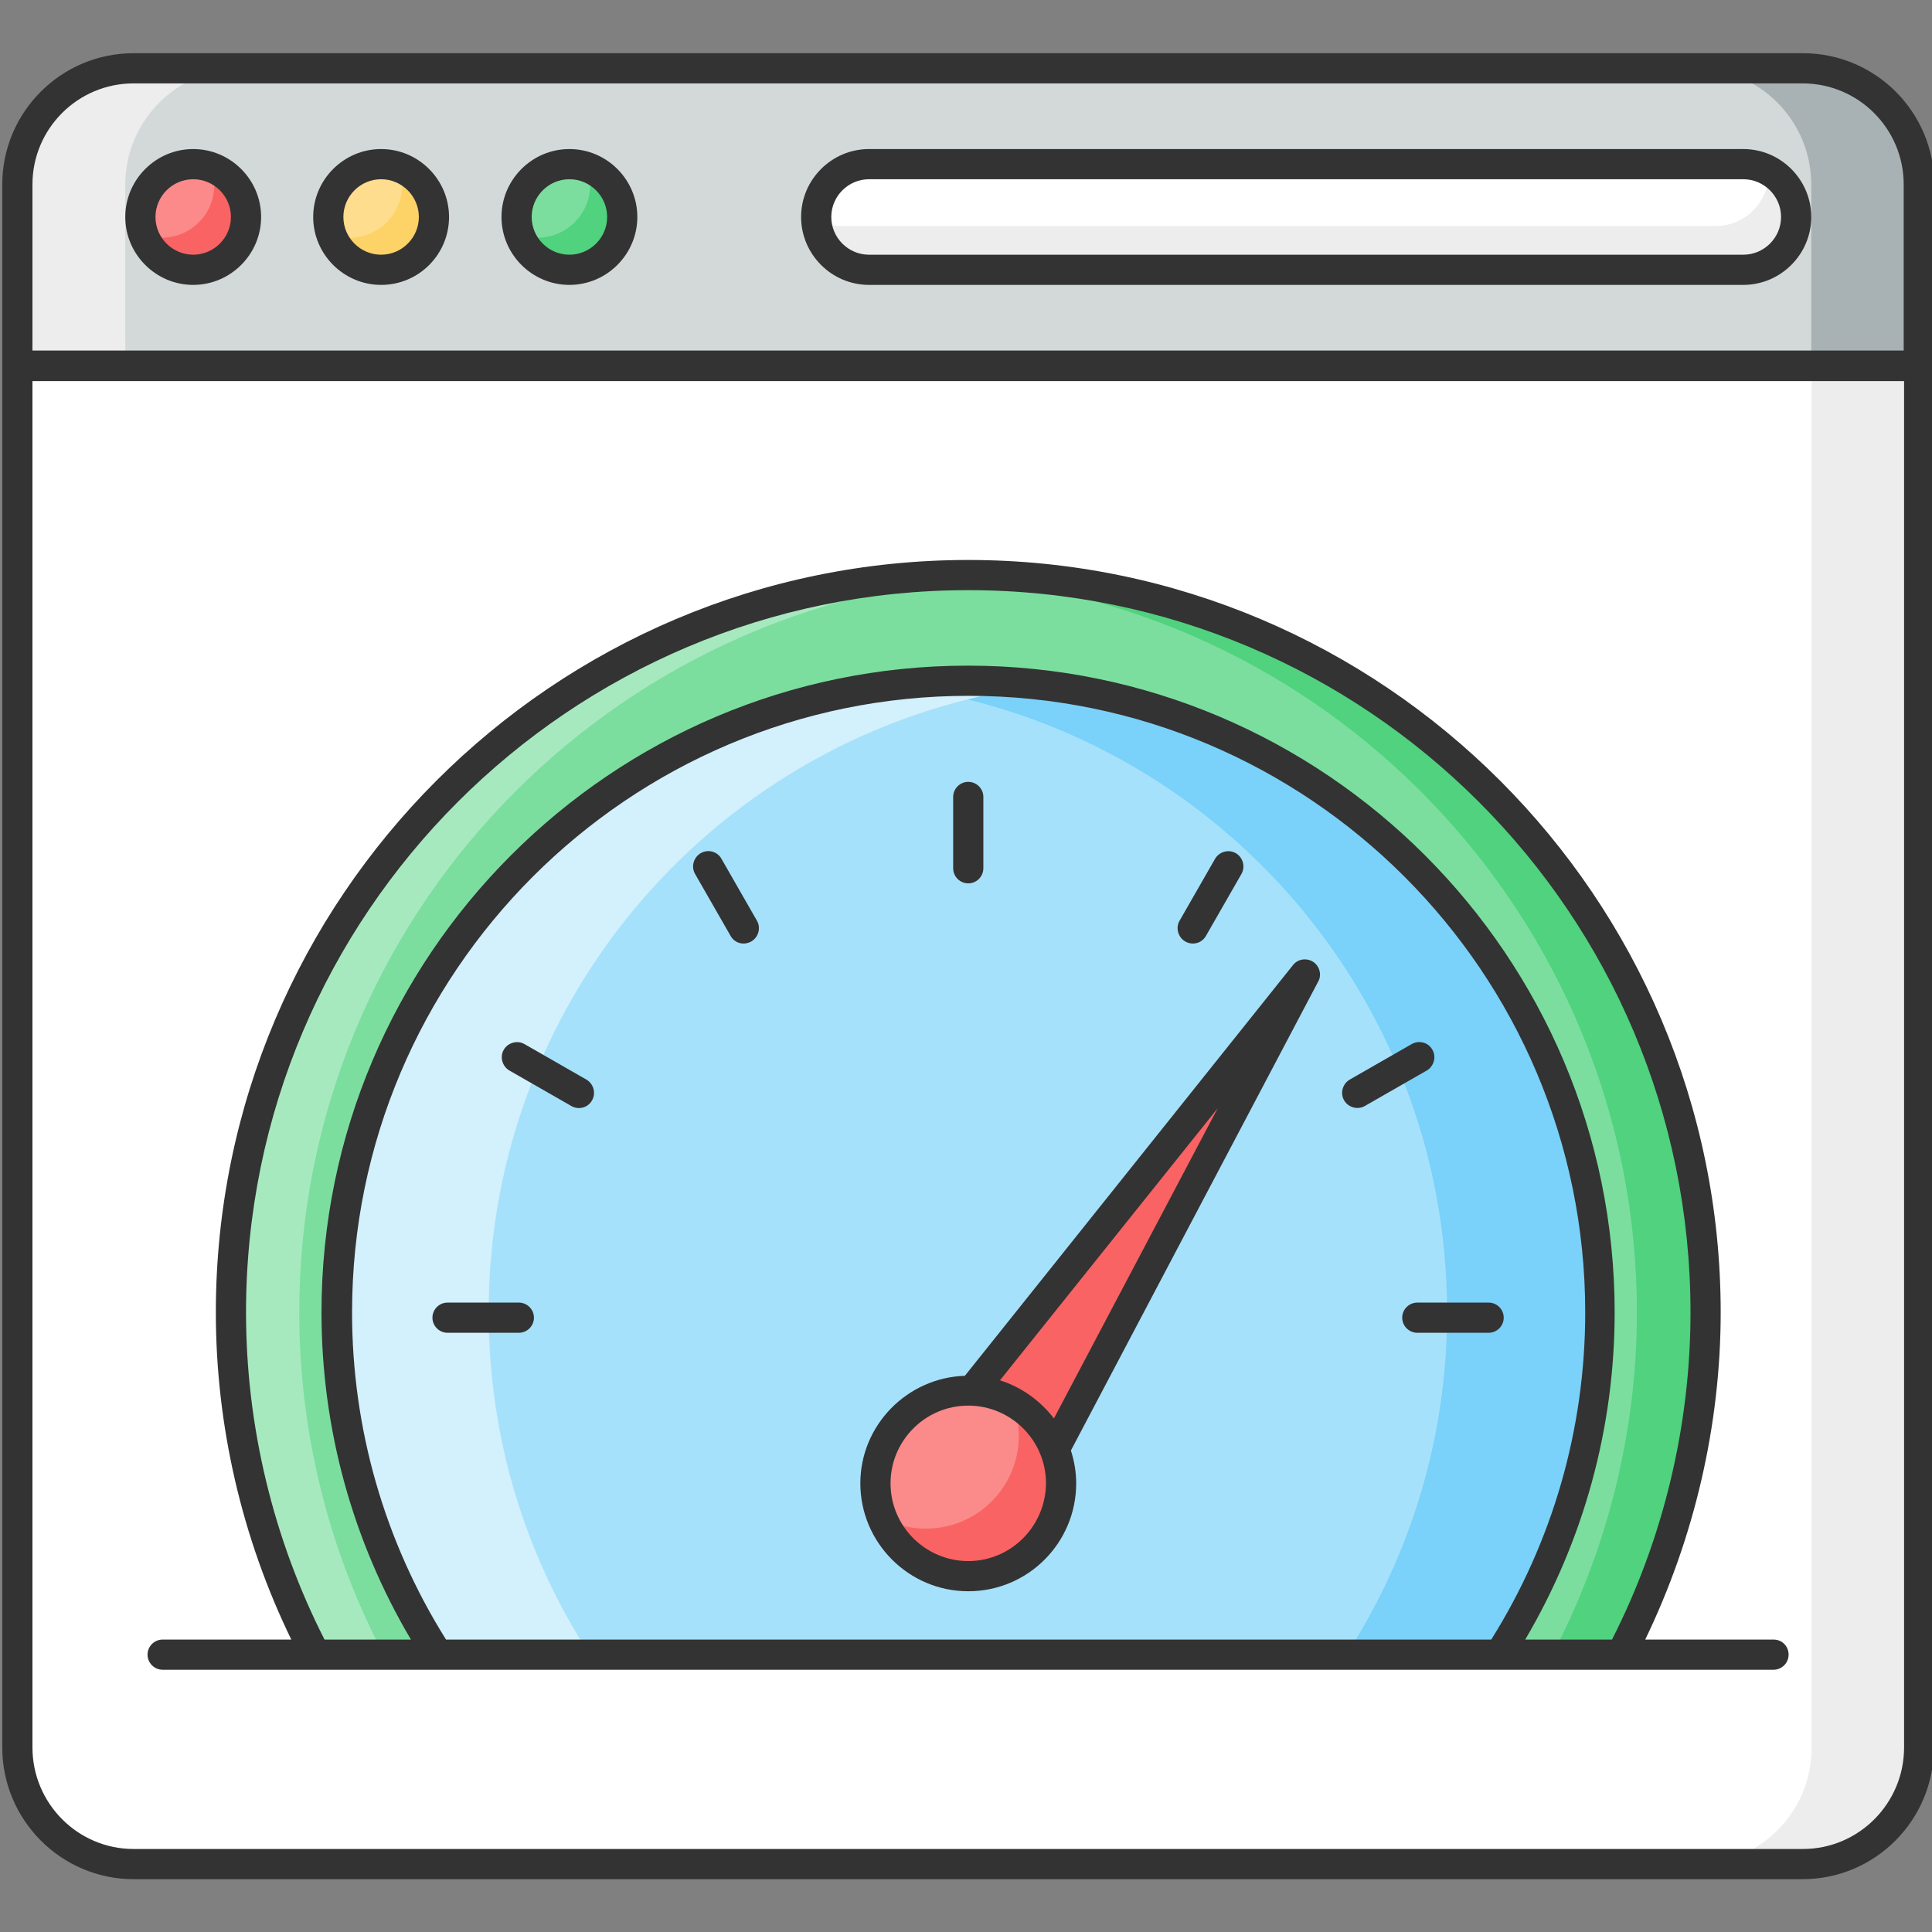 <svg xmlns="http://www.w3.org/2000/svg" enable-background="new 0 0 512 512" viewBox="0 0 512 512" id="page-speed">
  <rect x="0" y="0" width="512" height="512" fill="#808080" stroke="none"/>
  <path fill="#fff" d="M508.6,97v366.2c0,17-13.8,30.9-30.8,30.9H35.4c-17,0-30.8-13.8-30.8-30.9V97H508.6z"></path>
  <path fill="#ededed" d="M508.6,97v366.2c0,17-13.8,30.9-30.8,30.9h-28.6c17,0,30.9-13.8,30.9-30.9V97H508.6z"></path>
  <path fill="#d3d9d9" d="M508.6,97v-48c0-17-13.8-30.8-30.8-30.8H35.4c-17,0-30.8,13.8-30.8,30.8v48H508.6z"></path>
  <path fill="#ededed" d="M64.1,18.1c-17,0-30.9,13.8-30.9,30.8V97H4.6V48.9c0-17,13.8-30.8,30.8-30.8H64.1z"></path>
  <path fill="#a8b2b4" d="M508.6,48.9V97H480V48.9c0-17-13.8-30.8-30.9-30.8h28.7C494.8,18.1,508.6,31.9,508.6,48.9z"></path>
  <path fill="#333" d="M512.6,48.9c0-19.2-15.6-34.8-34.8-34.8H35.4c-19.2,0-34.8,15.6-34.8,34.8l0,414.2c0,19.2,15.6,34.9,34.8,34.9h442.3c19.2,0,34.8-15.6,34.8-34.9L512.6,48.9z M8.6,48.9c0-14.8,12-26.8,26.8-26.8h442.3c14.8,0,26.8,12,26.8,26.8v44H8.6V48.9z M504.6,463.1c0,14.8-12,26.9-26.8,26.9H35.4c-14.8,0-26.8-12.1-26.8-26.9V101h496V463.1z"></path>
  <circle cx="51.2" cy="57.5" r="14" fill="#fc8a8a"></circle>
  <circle cx="101" cy="57.5" r="14" fill="#fedd8e"></circle>
  <circle cx="150.9" cy="57.5" r="14" fill="#7bde9e"></circle>
  <path fill="#f96363" d="M65.2,57.5c0,7.8-6.3,14-14,14c-6,0-11.2-3.8-13.2-9.3c1.5,0.5,3.1,0.8,4.8,0.8c7.7,0,14-6.2,14-14c0-1.7-0.3-3.3-0.8-4.8C61.3,46.3,65.2,51.5,65.2,57.5z"></path>
  <path fill="#fdd267" d="M115,57.5c0,7.8-6.3,14-14,14c-6,0-11.2-3.8-13.2-9.3c1.5,0.5,3.1,0.8,4.8,0.8c7.7,0,14-6.2,14-14c0-1.7-0.3-3.3-0.8-4.8C111.2,46.3,115,51.5,115,57.5z"></path>
  <path fill="#50d27e" d="M164.9,57.5c0,7.8-6.3,14-14,14c-6,0-11.2-3.8-13.2-9.3c1.5,0.5,3.1,0.8,4.7,0.8c7.7,0,14-6.2,14-14c0-1.7-0.3-3.3-0.9-4.8C161,46.3,164.9,51.5,164.9,57.5z"></path>
  <g>
    <path fill="#333" d="M51.2 75.5c-9.9 0-18-8.1-18-18s8.1-18 18-18 18 8.1 18 18S61.1 75.5 51.2 75.5zM51.2 47.5c-5.5 0-10 4.5-10 10s4.5 10 10 10 10-4.5 10-10S56.7 47.5 51.2 47.5zM101 75.5c-9.9 0-18-8.1-18-18s8.1-18 18-18 18 8.1 18 18S111 75.5 101 75.5zM101 47.5c-5.5 0-10 4.5-10 10s4.5 10 10 10 10-4.5 10-10S106.5 47.5 101 47.5zM150.9 75.5c-9.9 0-18-8.1-18-18s8.1-18 18-18 18 8.1 18 18S160.8 75.5 150.9 75.5zM150.9 47.5c-5.5 0-10 4.5-10 10s4.5 10 10 10c5.5 0 10-4.5 10-10S156.4 47.5 150.9 47.5z"></path>
  </g>
  <g>
    <path fill="#fff" d="M476,57.5c0,7.8-6.3,14-14,14H230.3c-7.7,0-14-6.2-14-14c0-7.7,6.3-14,14-14H462C469.7,43.5,476,49.8,476,57.5z"></path>
  </g>
  <g>
    <path fill="#ededed" d="M476,57.5c0,7.8-6.3,14-14,14H230.3c-7.5,0-13.6-5.9-14-13.3c2,1.1,4.3,1.7,6.7,1.7h231.7c7.7,0,14-6.2,14-14v-0.6C473,47.6,476,52.2,476,57.5z"></path>
  </g>
  <g>
    <path fill="#333" d="M462,75.5H230.3c-9.9,0-18-8.1-18-18s8.1-18,18-18H462c9.9,0,18,8.1,18,18S471.9,75.5,462,75.5z M230.3,47.5c-5.5,0-10,4.5-10,10s4.5,10,10,10H462c5.5,0,10-4.5,10-10s-4.5-10-10-10H230.3z"></path>
  </g>
  <g>
    <path fill="#7bde9e" d="M451.9,347.8c0,31.6-7.7,62.8-22.4,90.7h-346c-14.6-27.8-22.4-59.1-22.4-90.7c0-107.7,87.6-195.4,195.4-195.4C364.3,152.4,451.9,240.1,451.9,347.8z"></path>
    <path fill="#50d27e" d="M451.9,347.8c0,31.6-7.7,62.8-22.4,90.7h-18.1c14.6-27.9,22.4-59.1,22.4-90.7c0-104.7-82.8-190.4-186.3-195.2c3-0.1,6-0.2,9-0.2C364.3,152.4,451.9,240.1,451.9,347.8z"></path>
    <path fill="#a7e9bf" d="M79.3,347.8c0,31.6,7.7,62.9,22.4,90.7H83.6c-14.6-27.8-22.4-59.1-22.4-90.7c0-107.7,87.6-195.4,195.4-195.4c3,0,6.1,0.1,9.1,0.2C162.1,157.4,79.3,243.1,79.3,347.8z"></path>
    <path fill="#a6e1fb" d="M397.2,438.5c16.9-26.1,26.8-57.3,26.8-90.7c0-92.4-74.9-167.4-167.4-167.4S89.2,255.4,89.2,347.8c0,33.5,9.9,64.6,26.8,90.7H397.2z"></path>
    <path fill="#7ad1f9" d="M423.9,347.8c0,33.4-9.8,64.6-26.8,90.7h-40.3c16.9-26.2,26.7-57.3,26.7-90.7c0-85.6-64.2-156.2-147.2-166.1c6.6-0.8,13.3-1.2,20.1-1.2C349,180.4,423.9,255.4,423.9,347.8z"></path>
    <path fill="#d3f0fd" d="M129.5,347.8c0,33.4,9.8,64.6,26.8,90.7H116c-16.9-26.2-26.8-57.3-26.8-90.7c0-92.4,74.9-167.4,167.4-167.4c6.8,0,13.6,0.4,20.2,1.2C193.8,191.6,129.5,262.2,129.5,347.8z"></path>
    <path fill="#333" d="M470,434.5H436c13-26.9,20-56.8,20-86.7c0-109.9-89.4-199.4-199.4-199.4S57.2,237.9,57.2,347.8c0,30,6.9,59.8,20,86.7H43.1c-2.2,0-4,1.8-4,4s1.8,4,4,4H470c2.2,0,4-1.8,4-4S472.3,434.5,470,434.5z M118.2,434.5c-16.3-26-24.9-55.9-24.9-86.7c0-90.1,73.3-163.4,163.4-163.4s163.4,73.3,163.4,163.4c0,30.8-8.6,60.7-24.9,86.7H118.2z M404.2,434.5c15.5-26.3,23.7-56.1,23.7-86.7c0-94.5-76.9-171.4-171.4-171.4S85.2,253.3,85.2,347.8c0,30.7,8.2,60.5,23.7,86.7H86c-13.6-26.7-20.8-56.6-20.8-86.7c0-105.5,85.8-191.4,191.4-191.4s191.4,85.8,191.4,191.4c0,30-7.2,60-20.8,86.7H404.2z"></path>
    <path fill="#333" d="M256.6 234.1c-2.2 0-4-1.8-4-4v-18.9c0-2.2 1.8-4 4-4s4 1.8 4 4v18.9C260.6 232.3 258.8 234.1 256.6 234.1zM193.6 248l-9.4-16.4c-1.1-1.9-.4-4.4 1.5-5.5 1.9-1.1 4.4-.5 5.5 1.5l9.4 16.4c1.1 1.9.4 4.4-1.5 5.5C197.1 250.6 194.7 250 193.6 248zM151.4 293.1l-16.4-9.4c-1.9-1.1-2.6-3.6-1.5-5.5 1.1-1.9 3.6-2.6 5.5-1.5l16.4 9.4c1.9 1.1 2.6 3.6 1.5 5.5C155.8 293.6 153.3 294.2 151.4 293.1zM137.5 353.2h-18.9c-2.2 0-4-1.8-4-4s1.8-4 4-4h18.9c2.2 0 4 1.8 4 4S139.7 353.2 137.5 353.2zM394.5 353.2h-18.9c-2.2 0-4-1.8-4-4s1.8-4 4-4h18.9c2.2 0 4 1.8 4 4S396.7 353.2 394.5 353.2zM356.2 291.6c-1.1-1.9-.4-4.4 1.5-5.5l16.4-9.4c1.9-1.1 4.4-.5 5.5 1.5 1.1 1.9.4 4.4-1.5 5.5l-16.4 9.4C359.8 294.2 357.3 293.5 356.2 291.6z"></path>
    <g>
      <path fill="#333" d="M314.1,249.5c-1.9-1.1-2.6-3.6-1.5-5.5l9.4-16.4c1.1-1.9,3.6-2.6,5.5-1.5c1.9,1.1,2.6,3.6,1.5,5.5l-9.4,16.4C318.5,250,316,250.6,314.1,249.5z"></path>
    </g>
    <g>
      <path fill="#f96363" d="M243.4,386.4l102.4-128.1L269,404c-4.2,7.5-13.7,10.2-21.2,6c-7.5-4.2-10.2-13.7-6-21.2C242.2,388,242.8,387.1,243.4,386.4z"></path>
      <path fill="#fb8a8a" d="M281.1,393.2c0,13.6-11,24.6-24.6,24.6c-13.6,0-24.6-11-24.6-24.6c0-13.6,11-24.6,24.6-24.6C270.1,368.6,281.1,379.6,281.1,393.2z"></path>
      <path fill="#f96363" d="M281.1,393.2c0,13.6-11,24.6-24.6,24.6c-10.4,0-19.4-6.5-22.9-15.7c3.5,2,7.5,3,11.8,3c13.6,0,24.6-11,24.6-24.6c0-3.1-0.6-6.1-1.7-8.9C276,375.8,281.1,383.8,281.1,393.2z"></path>
      <path fill="#333" d="M348,254.9c-1.7-1.1-4-0.8-5.3,0.8l-87,108.9c-15.3,0.5-27.7,13.1-27.7,28.5c0,15.7,12.8,28.6,28.6,28.6s28.6-12.8,28.6-28.6c0-3-0.5-5.9-1.4-8.7l65.6-124.4C350.3,258.3,349.7,256,348,254.9z M256.6,413.7c-11.3,0-20.6-9.2-20.6-20.6c0-11.3,9.2-20.6,20.6-20.6c11.3,0,20.6,9.2,20.6,20.6C277.1,404.5,267.9,413.7,256.6,413.7z M279.3,375.9c-3.6-4.7-8.6-8.3-14.3-10.1l57.7-72.1L279.3,375.9z"></path>
    </g>
  </g>
</svg>
